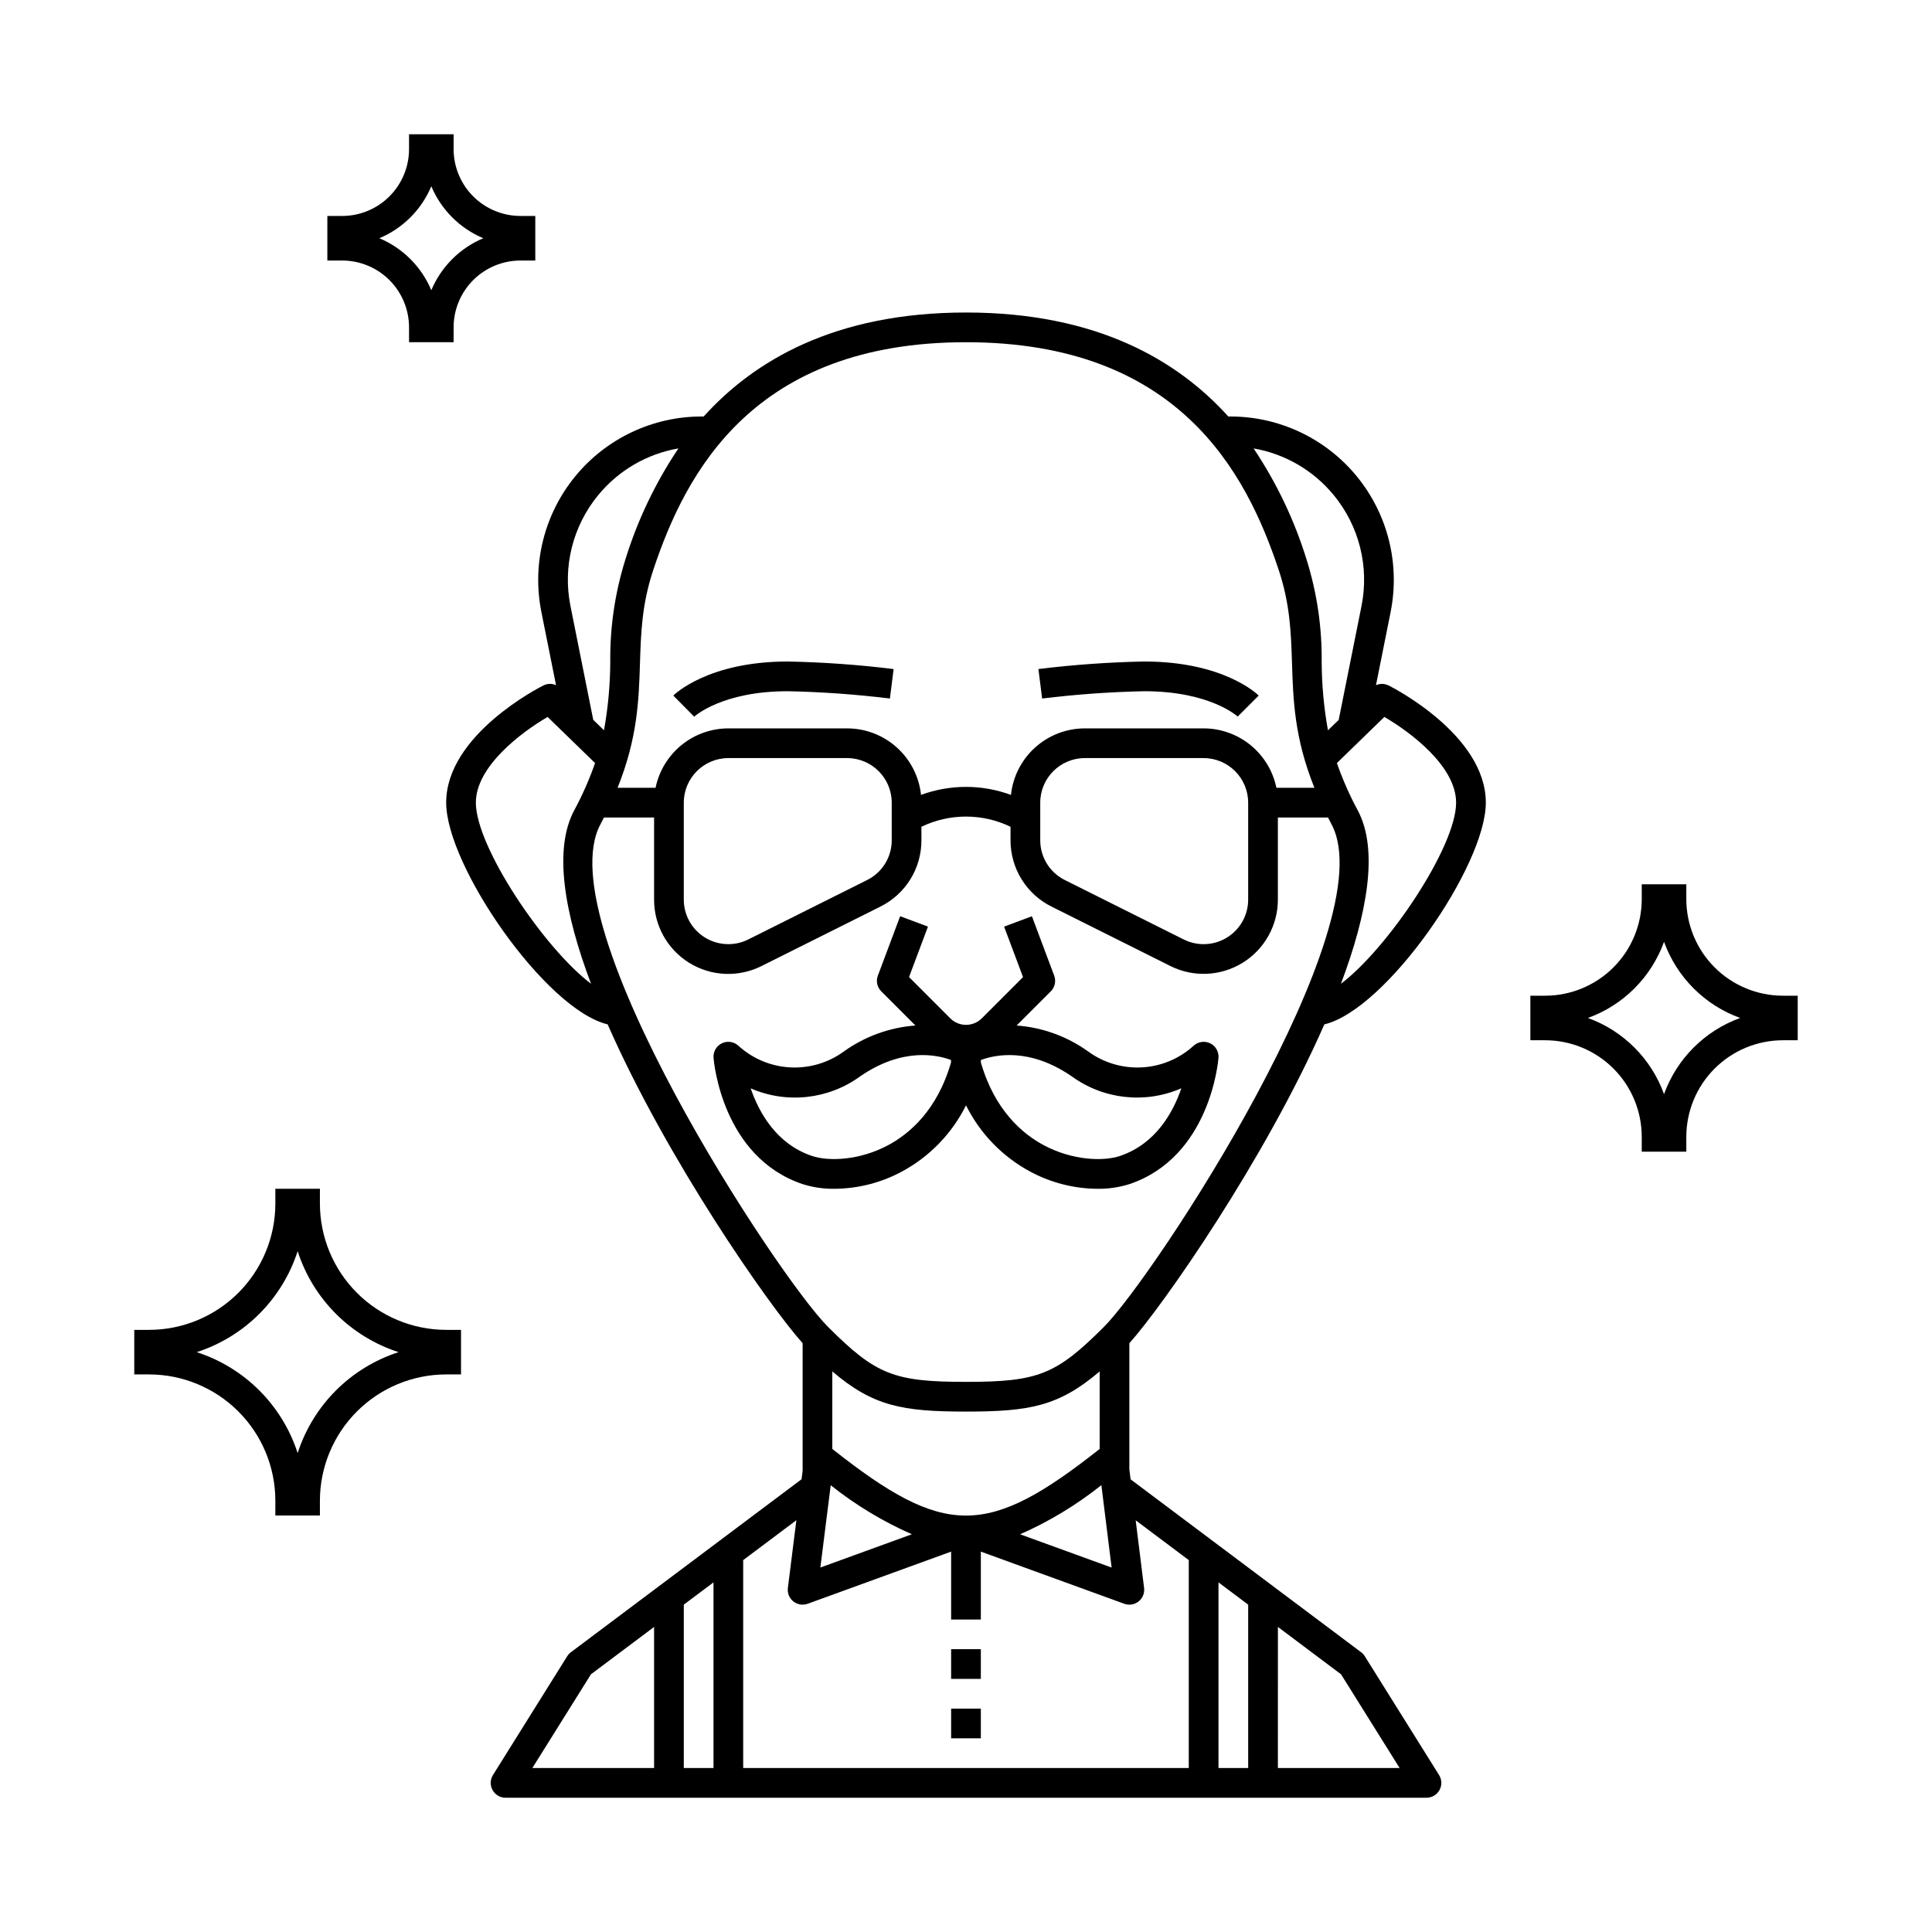 <?xml version="1.0" encoding="UTF-8"?>
<!-- Uploaded to: ICON Repo, www.svgrepo.com, Generator: ICON Repo Mixer Tools -->
<svg fill="#000000" width="800px" height="800px" version="1.1" viewBox="144 144 512 512" xmlns="http://www.w3.org/2000/svg">
 <g>
  <path d="m352.77 327.18c9.051 0.188 18.082 0.836 27.066 1.934l0.984-7.812-0.004 0.004c-9.309-1.148-18.668-1.816-28.047-2-21.066 0-29.969 8.66-30.336 9.023l5.539 5.602c0.066-0.059 7.281-6.75 24.797-6.75z"/>
  <path d="m447.23 327.18c17.516 0 24.73 6.691 24.77 6.719l5.566-5.566c-0.367-0.367-9.27-9.027-30.336-9.027-9.375 0.184-18.734 0.852-28.039 2l0.984 7.812c8.98-1.102 18.008-1.746 27.055-1.938z"/>
  <path d="m505.68 582.91c-0.258-0.414-0.594-0.773-0.984-1.062l-61.078-45.809-0.324-2.621v-33.457c8.938-9.957 35.93-48.656 51.672-84.488 16.449-3.938 42.793-42.016 42.793-58.762 0-17.969-24.738-30.547-25.789-31.074v0.004c-1.043-0.512-2.262-0.535-3.324-0.062l3.891-19.418-0.004-0.004c2.539-12.719-0.758-25.91-8.984-35.941-8.227-10.027-20.516-15.844-33.488-15.844h-0.547c-13.301-14.727-34.656-27.555-69.512-27.555s-56.215 12.828-69.516 27.555h-0.547c-12.973 0-25.258 5.816-33.484 15.844-8.227 10.031-11.523 23.219-8.988 35.938l3.887 19.414v0.004c-1.062-0.477-2.281-0.449-3.324 0.062-1.051 0.527-25.789 13.105-25.789 31.074 0 16.746 26.344 54.836 42.793 58.762 15.742 35.832 42.734 74.531 51.672 84.488v33.789l-0.285 2.266-61.117 45.836c-0.391 0.289-0.727 0.648-0.984 1.062l-19.68 31.488c-0.758 1.215-0.797 2.742-0.102 3.996 0.695 1.254 2.016 2.027 3.445 2.023h244.04c1.43 0.004 2.754-0.77 3.449-2.023 0.695-1.254 0.656-2.781-0.105-3.996zm-30.898-13.66v43.297h-7.871v-49.199zm-171.68-206.75c0.336-0.629 0.633-1.234 0.949-1.852l13.289-0.004v21.762c-0.016 6.824 3.512 13.172 9.32 16.762 5.809 3.59 13.062 3.906 19.16 0.84l31.488-15.742v-0.004c3.277-1.625 6.031-4.133 7.957-7.246 1.922-3.109 2.934-6.699 2.922-10.355v-3.559c7.461-3.598 16.152-3.598 23.613 0v3.559c-0.012 3.656 1 7.246 2.926 10.355 1.922 3.113 4.676 5.621 7.953 7.246l31.488 15.742v0.004c6.102 3.051 13.348 2.723 19.148-0.863 5.801-3.586 9.336-9.918 9.336-16.738v-21.762h13.289c0.316 0.617 0.613 1.223 0.949 1.852 14.199 26.621-47.02 119.82-60.316 133.12-12.684 12.684-17.469 14.594-36.578 14.594s-23.895-1.91-36.578-14.59c-13.301-13.301-74.516-106.5-60.316-133.12zm22.109 19.906v-25.695c0.008-6.519 5.289-11.801 11.809-11.809h31.488c6.516 0.008 11.801 5.289 11.809 11.809v9.949c0.016 4.477-2.516 8.574-6.527 10.562l-31.488 15.742c-3.66 1.832-8.008 1.637-11.488-0.516-3.484-2.152-5.602-5.953-5.602-10.043zm94.465-15.742v-9.953c0.008-6.519 5.289-11.801 11.809-11.809h31.488c6.516 0.008 11.797 5.289 11.805 11.809v25.695c0 4.09-2.117 7.891-5.598 10.043-3.484 2.152-7.832 2.348-11.492 0.516l-31.488-15.742c-4.008-1.988-6.539-6.086-6.523-10.562zm-19.68 151.42c16.895 0 24.602-1.426 35.426-10.641v20.543c-14.84 11.727-25.102 17.625-35.34 17.656h-0.172c-10.234-0.031-20.5-5.926-35.34-17.656v-20.543c10.824 9.215 18.527 10.641 35.426 10.641zm-35.848 19.52c6.578 5.238 13.809 9.602 21.504 12.992l-24.246 8.816zm71.727-0.027 2.715 21.844-24.254-8.82v0.004c7.711-3.394 14.949-7.773 21.539-13.023zm74.996-203.58c6.926 4.027 19.012 13.066 19.012 22.711 0 11.785-18.172 38.699-30.52 48 7.023-18.637 10-35.543 4.473-45.914v-0.004c-2.18-4.035-4.035-8.242-5.543-12.574zm-13.41-58.781h-0.004c6.746 8.191 9.445 18.988 7.352 29.395l-6.039 30.168-2.848 2.766c-1.078-5.977-1.637-12.031-1.664-18.105 0.098-9.129-1.23-18.219-3.938-26.941-3.227-10.523-7.981-20.52-14.109-29.664 8.34 1.445 15.879 5.84 21.246 12.383zm-97.465-40.523c56.258 0 74.234 34.406 82.852 60.285 3.043 9.125 3.281 16.691 3.543 24.703 0.309 9.809 0.629 19.887 5.941 33.094l-10.074-0.004c-0.914-4.441-3.332-8.434-6.844-11.301-3.512-2.867-7.906-4.438-12.441-4.441h-31.488c-4.867 0.004-9.555 1.809-13.168 5.066-3.613 3.254-5.894 7.731-6.406 12.566-7.691-2.836-16.141-2.836-23.832 0-0.512-4.836-2.793-9.312-6.406-12.566-3.613-3.258-8.301-5.062-13.164-5.066h-31.488c-4.535 0.004-8.93 1.574-12.445 4.441-3.512 2.867-5.93 6.859-6.844 11.301h-10.07c5.312-13.203 5.633-23.285 5.941-33.094 0.254-8.012 0.492-15.578 3.543-24.703 8.617-25.879 26.594-60.281 82.852-60.281zm-97.465 40.523c5.371-6.547 12.914-10.941 21.258-12.383-6.133 9.141-10.895 19.129-14.125 29.652-2.707 8.723-4.035 17.812-3.938 26.941-0.027 6.074-0.586 12.129-1.664 18.105l-2.848-2.766-6.035-30.156c-2.094-10.406 0.605-21.203 7.352-29.395zm-32.426 81.492c0-9.617 12.09-18.668 19.016-22.707l12.574 12.215 0.004-0.004c-1.512 4.336-3.367 8.539-5.547 12.578-5.531 10.371-2.559 27.277 4.473 45.914-12.348-9.297-30.52-36.211-30.52-47.996zm62.977 206.64v49.199h-7.871v-43.297zm-32.473 24.355 16.73-12.547v37.391h-32.262zm40.344 24.844v-55.105l14.094-10.57-2.254 17.953v0.004c-0.141 1.117 0.207 2.246 0.957 3.09 0.746 0.848 1.82 1.332 2.949 1.332 0.457 0 0.914-0.078 1.344-0.234l38.016-13.824v17.996h7.871v-17.996l38.016 13.824c1.289 0.469 2.727 0.23 3.797-0.621 1.074-0.855 1.621-2.207 1.453-3.566l-2.231-17.938 14.07 10.551v55.105zm141.7 0 0.004-37.391 16.727 12.547 15.531 24.844z"/>
  <path d="m396.06 581.05h7.871v7.871h-7.871z"/>
  <path d="m396.06 596.8h7.871v7.871h-7.871z"/>
  <path d="m356.66 457.79c2.75 0.871 5.625 1.293 8.508 1.254 6.227-0.047 12.344-1.609 17.824-4.559 7.352-3.953 13.293-10.086 17.012-17.559 3.715 7.473 9.656 13.605 17.004 17.559 5.484 2.949 11.602 4.516 17.828 4.559 2.887 0.039 5.762-0.383 8.516-1.254 21.254-7.191 23.473-32.379 23.559-33.457v0.004c0.125-1.625-0.762-3.16-2.231-3.863-1.473-0.699-3.223-0.422-4.406 0.699-3.762 3.41-8.582 5.422-13.652 5.695-5.07 0.277-10.082-1.199-14.191-4.176-5.578-4.023-12.16-6.418-19.016-6.922l9.055-9.055v0.004c1.09-1.094 1.441-2.719 0.902-4.164l-5.902-15.742-7.371 2.754 5.016 13.371-10.93 10.934-0.004-0.004c-2.309 2.305-6.043 2.305-8.348 0l-10.93-10.934 5.016-13.371-7.371-2.754-5.902 15.742-0.008 0.004c-0.539 1.445-0.188 3.07 0.906 4.164l9.055 9.055-0.004-0.004c-6.856 0.504-13.441 2.898-19.02 6.918-4.109 2.981-9.117 4.453-14.184 4.18-5.066-0.273-9.887-2.281-13.652-5.684-1.176-1.129-2.93-1.414-4.406-0.715-1.473 0.699-2.363 2.234-2.238 3.863 0.094 1.082 2.305 26.266 23.566 33.457zm100.41-25.383c-2.215 6.477-6.824 14.738-16.258 17.93-4.371 1.477-12.531 1.227-20.125-2.801-5.644-2.996-13.09-9.25-16.75-21.992l0.012-0.633c3.789-1.406 12.875-3.344 24.008 4.289v-0.004c8.445 6.172 19.527 7.394 29.113 3.211zm-85.055-3.211c11.137-7.625 20.227-5.695 24.008-4.289l0.012 0.633c-3.66 12.75-11.109 18.992-16.75 21.992-7.594 4.031-15.742 4.281-20.125 2.801-9.379-3.172-13.992-11.434-16.223-17.91v0.004c9.582 4.168 20.656 2.938 29.086-3.231z"/>
  <path d="m264.21 234.69h-11.809v-3.938c-0.004-4.695-1.875-9.199-5.195-12.52-3.32-3.32-7.82-5.188-12.516-5.191h-3.938v-11.809h3.938c4.695-0.004 9.195-1.875 12.516-5.195 3.32-3.32 5.191-7.82 5.195-12.516v-3.938h11.809v3.938c0.004 4.695 1.871 9.195 5.191 12.516 3.32 3.32 7.824 5.191 12.52 5.195h3.938v11.809h-3.938c-4.695 0.004-9.199 1.871-12.52 5.191-3.32 3.32-5.188 7.824-5.191 12.52zm-19.68-27.555c6.219 2.609 11.164 7.559 13.773 13.777 2.613-6.219 7.559-11.168 13.777-13.777-6.219-2.609-11.164-7.555-13.777-13.773-2.609 6.219-7.555 11.164-13.773 13.773z"/>
  <path d="m228.78 545.63h-11.809v-3.938c-0.008-8.871-3.535-17.375-9.809-23.645-6.273-6.273-14.777-9.801-23.645-9.812h-3.938v-11.809h3.938c8.867-0.008 17.371-3.535 23.645-9.809 6.273-6.273 9.801-14.777 9.809-23.645v-3.938h11.809v3.938c0.012 8.867 3.539 17.371 9.812 23.645 6.269 6.273 14.773 9.801 23.645 9.809h3.938v11.809h-3.938c-8.871 0.012-17.375 3.539-23.645 9.812-6.273 6.269-9.801 14.773-9.812 23.645zm-32.652-43.297c12.695 4.102 22.648 14.051 26.75 26.746 4.102-12.695 14.051-22.645 26.746-26.746-12.695-4.102-22.645-14.055-26.746-26.75-4.102 12.695-14.055 22.648-26.75 26.75z"/>
  <path d="m590.89 449.2h-11.809v-3.938c-0.008-6.781-2.703-13.285-7.5-18.082-4.797-4.797-11.301-7.492-18.082-7.5h-3.938v-11.809h3.938c6.781-0.008 13.285-2.707 18.082-7.504 4.797-4.797 7.492-11.297 7.5-18.082v-3.938h11.809v3.938c0.008 6.785 2.707 13.285 7.504 18.082 4.797 4.797 11.297 7.496 18.082 7.504h3.938v11.809h-3.938c-6.785 0.008-13.285 2.703-18.082 7.5-4.797 4.797-7.496 11.301-7.504 18.082zm-26.078-35.426c9.387 3.398 16.777 10.789 20.176 20.176 3.398-9.387 10.789-16.777 20.176-20.176-9.387-3.398-16.777-10.789-20.176-20.176-3.398 9.387-10.789 16.777-20.176 20.176z"/>
 </g>
</svg>